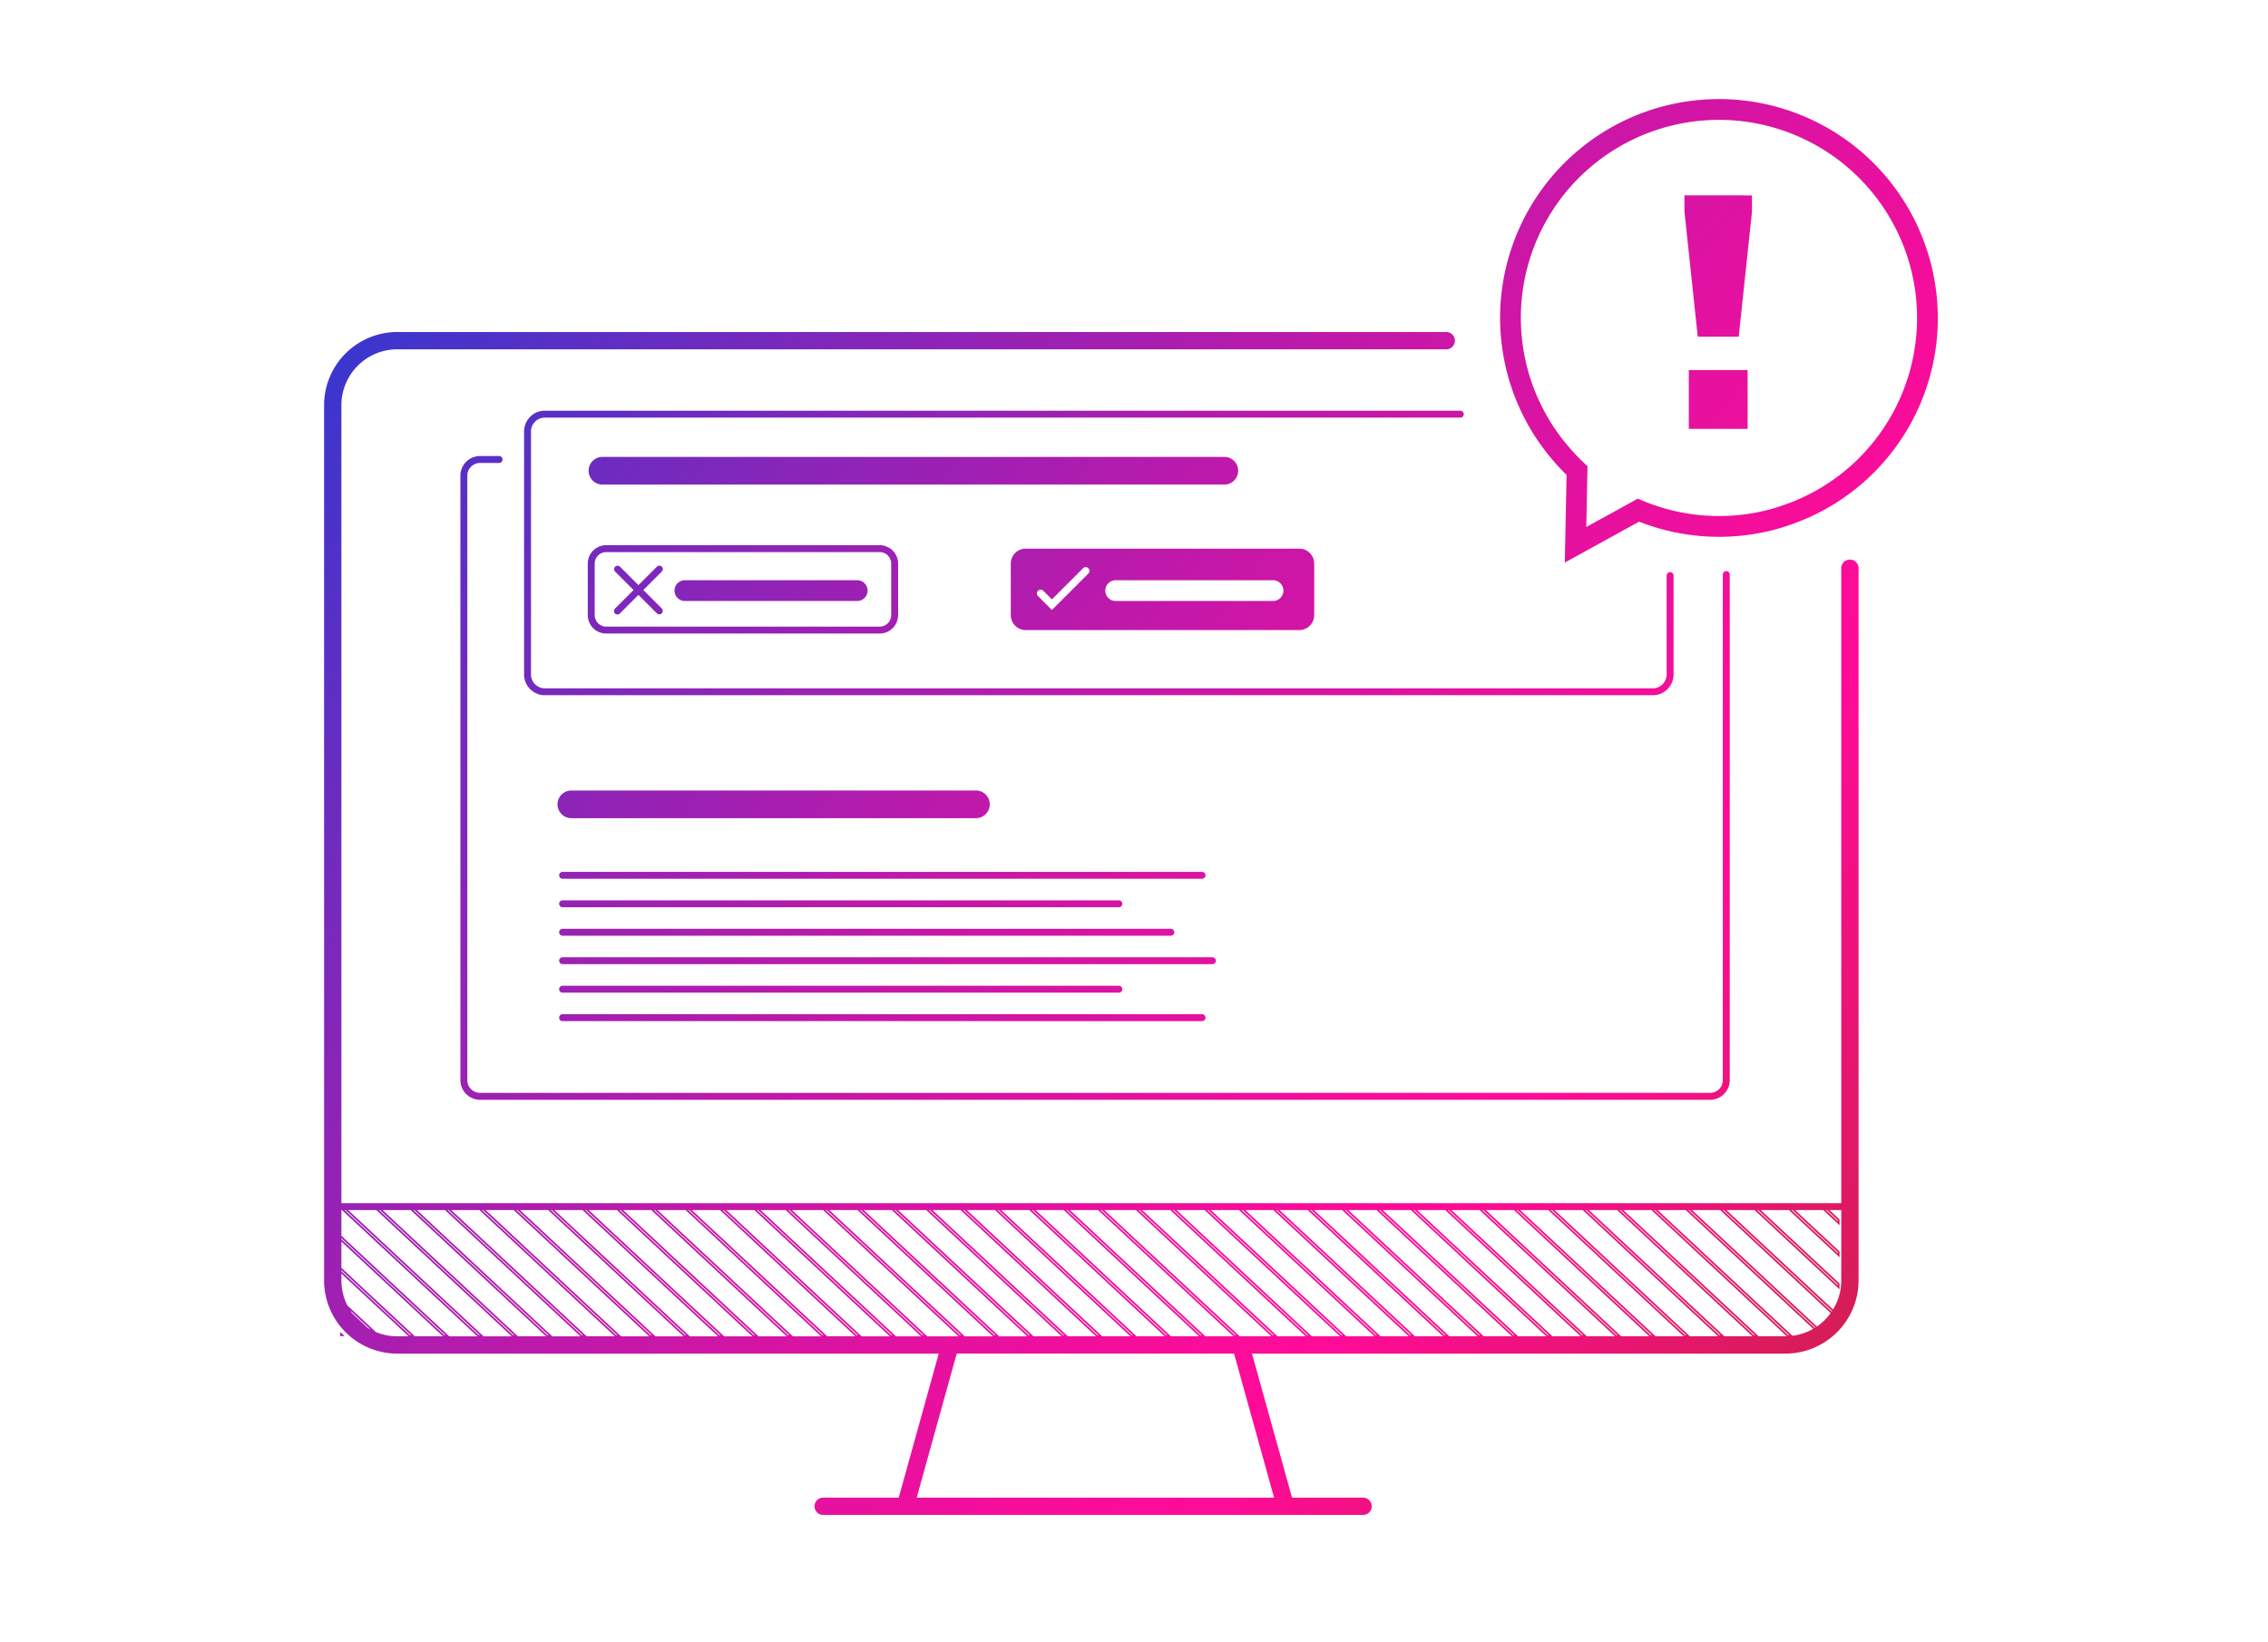 <?xml version="1.0" encoding="UTF-8"?>
<svg xmlns="http://www.w3.org/2000/svg" xmlns:xlink="http://www.w3.org/1999/xlink" viewBox="0 0 344 249">
  <defs>
    <linearGradient id="a" x1="-49.673" y1="123.969" x2="212.335" y2="326.729" gradientUnits="userSpaceOnUse">
      <stop offset="0" stop-color="#0841db"></stop>
      <stop offset="0.137" stop-color="#4434cb"></stop>
      <stop offset="0.302" stop-color="#8626b9"></stop>
      <stop offset="0.452" stop-color="#ba1aab"></stop>
      <stop offset="0.582" stop-color="#e012a1"></stop>
      <stop offset="0.686" stop-color="#f70d9a"></stop>
      <stop offset="0.751" stop-color="#ff0b98"></stop>
      <stop offset="1" stop-color="#c6243b"></stop>
    </linearGradient>
    <linearGradient id="b" x1="21.915" y1="31.462" x2="283.923" y2="234.222" xlink:href="#a"></linearGradient>
    <linearGradient id="c" x1="100.051" y1="-69.505" x2="362.059" y2="133.255" xlink:href="#a"></linearGradient>
    <linearGradient id="d" x1="49.552" y1="4.829" x2="311.56" y2="207.588" xlink:href="#a"></linearGradient>
    <linearGradient id="e" x1="27.875" y1="23.761" x2="289.883" y2="226.521" xlink:href="#a"></linearGradient>
    <linearGradient id="f" x1="31.11" y1="21.634" x2="293.118" y2="224.394" xlink:href="#a"></linearGradient>
    <linearGradient id="g" x1="46.267" y1="-0.005" x2="308.275" y2="202.754" xlink:href="#a"></linearGradient>
    <linearGradient id="h" x1="29.38" y1="21.817" x2="291.387" y2="224.577" xlink:href="#a"></linearGradient>
    <linearGradient id="i" x1="14.801" y1="40.656" x2="276.809" y2="243.415" xlink:href="#a"></linearGradient>
    <linearGradient id="j" x1="4.35" y1="54.16" x2="266.358" y2="256.92" xlink:href="#a"></linearGradient>
    <linearGradient id="k" x1="10.348" y1="46.41" x2="272.356" y2="249.17" xlink:href="#a"></linearGradient>
    <linearGradient id="l" x1="4.078" y1="54.512" x2="266.085" y2="257.272" xlink:href="#a"></linearGradient>
    <linearGradient id="m" x1="9.735" y1="47.202" x2="271.742" y2="249.962" xlink:href="#a"></linearGradient>
    <linearGradient id="n" x1="8.826" y1="48.377" x2="270.833" y2="251.137" xlink:href="#a"></linearGradient>
    <linearGradient id="o" x1="13.837" y1="41.901" x2="275.845" y2="244.661" xlink:href="#a"></linearGradient>
    <linearGradient id="p" x1="107.398" y1="-78.998" x2="369.405" y2="123.761" xlink:href="#a"></linearGradient>
    <linearGradient id="q" x1="97.224" y1="-65.852" x2="359.231" y2="136.908" xlink:href="#a"></linearGradient>
    <linearGradient id="r" x1="51.711" y1="-7.04" x2="313.719" y2="195.72" xlink:href="#a"></linearGradient>
    <linearGradient id="s" x1="21.89" y1="31.496" x2="283.897" y2="234.255" xlink:href="#a"></linearGradient>
  </defs>
  <polygon points="51.605 202.557 51.605 202.653 51.709 202.653 52.266 202.653 51.605 202.037 51.605 202.557" style="fill:url(#a)"></polygon>
  <path d="M280.587,84.876a1.313,1.313,0,0,0-1.313,1.313v96.302H51.782V61.457a8.482,8.482,0,0,1,8.473-8.472H219.324a1.313,1.313,0,1,0,0-2.625H60.254A11.11,11.11,0,0,0,49.156,61.457V194.217a11.11,11.11,0,0,0,11.098,11.097h82.131l-6.068,21.846H124.82a1.313,1.313,0,0,0,0,2.625h81.961a1.313,1.313,0,0,0,0-2.625H195.968l-6.069-21.846h80.903A11.11,11.11,0,0,0,281.9,194.217V86.189A1.313,1.313,0,0,0,280.587,84.876ZM277.102,183.541l1.649,1.538v.16l-1.821-1.698Zm-5.212,0,6.861,6.397v.161l-7.033-6.558Zm-5.213,0,12.074,11.257v.16l-12.247-11.417Zm-15.64,0L271.399,202.522h-.173L250.865,183.541Zm.385,0h4.272L275.017,201.555a8.403,8.403,0,0,1-3.137,1.057Zm4.657,0h.172L275.354,201.35c-.034.022-.07.042-.104.063Zm19.504,17.663-18.947-17.663h4.271l16.759,15.623A8.534,8.534,0,0,1,275.583,201.204Zm2.24-2.251-16.532-15.412h.172l16.423,15.309C277.864,198.884,277.846,198.92,277.823,198.953ZM55.741,201.374l-2.305-2.149c-.109-.148-.214-.298-.314-.453l3.109,2.899C56.063,201.579,55.902,201.476,55.741,201.374Zm-3.959-13.57,15.789,14.719h-.172L51.782,187.963Zm0,4.859,10.577,9.86h-.173l-10.404-9.699Zm0-.358v-3.981L67.192,202.688H62.922Zm0-4.859v-3.903h.084l20.539,19.147H68.134Zm.642-3.903,20.361,18.981h-.173L52.251,183.541Zm.385,0h4.271l20.539,19.147H73.348Zm4.828,0,20.361,18.981H77.825L57.464,183.541Zm.385,0h4.271L82.831,202.688H78.56Zm4.828,0L83.21,202.522h-.172L62.677,183.541Zm.385,0h4.271l20.539,19.147H83.773Zm4.828,0,20.362,18.981h-.173L67.889,183.541Zm.385,0H72.717L93.257,202.688H88.987Zm4.829,0,20.361,18.981h-.172L73.102,183.541Zm.385,0h4.271l20.539,19.147H94.199Zm4.828,0,20.361,18.981h-.172L78.316,183.541Zm.385,0h4.272l20.539,19.147H99.412Zm4.829,0,20.361,18.981h-.172L83.529,183.541Zm.385,0h4.271l20.539,19.147H104.625Zm4.828,0,20.361,18.981h-.172L88.742,183.541Zm.385,0h4.271l20.539,19.147h-4.271Zm4.829,0,20.361,18.981h-.173L93.954,183.541Zm.385,0h4.271l20.539,19.147h-4.271Zm4.828,0,20.361,18.981h-.172L99.168,183.541Zm.385,0h4.271l20.539,19.147H120.264Zm4.828,0,20.361,18.981H124.741l-20.361-18.981Zm.385,0H109.208L129.747,202.688h-4.271Zm4.829,0,20.361,18.981h-.173l-20.361-18.981Zm.385,0h4.27l20.54,19.147h-4.271Zm4.828,0,20.361,18.981h-.172l-20.362-18.981Zm.385,0h3.802l20.539,19.147h-3.802Zm4.359,0,20.361,18.981H139.911l-20.361-18.981Zm.385,0h4.74l20.539,19.147h-4.74Zm5.298,0,20.361,18.981h-.172l-20.361-18.981Zm20.924,19.147-20.539-19.147h4.271l20.539,19.147Zm-15.711-19.147,20.361,18.981h-.172l-20.361-18.981Zm20.924,19.147-20.539-19.147h4.271l20.539,19.147ZM135.83,183.541l20.362,18.981h-.173L135.658,183.541Zm20.925,19.147-20.54-19.147h4.271l20.54,19.147Zm-15.711-19.147,20.361,18.981h-.172l-20.362-18.981Zm20.924,19.147-20.539-19.147h4.271L166.238,202.688Zm-15.711-19.147,20.361,18.981h-.172l-20.361-18.981ZM167.18,202.688l-20.539-19.147h4.272l20.539,19.147Zm-15.71-19.147,20.361,18.981h-.172L151.297,183.541Zm20.924,19.147-20.539-19.147H156.125l20.539,19.147Zm-15.711-19.147,20.361,18.981h-.172L156.51,183.541Zm20.924,19.147-20.539-19.147h4.271l20.539,19.147Zm-15.711-19.147,20.362,18.981h-.173L161.722,183.541Zm20.925,19.147-20.54-19.147h4.271l20.54,19.147Zm-15.711-19.147L187.469,202.522h-.172l-20.362-18.981Zm20.924,19.147-20.539-19.147h4.793l20.54,19.147Zm-15.188-19.147,20.361,18.981h-.172L172.671,183.541Zm.385,0h4.271l20.539,19.147h-4.271Zm4.828,0,20.361,18.981h-.172l-20.361-18.981Zm.385,0h4.271l20.539,19.147h-4.271Zm4.828,0,20.362,18.981h-.173l-20.361-18.981Zm.385,0h4.272l20.539,19.147H204.194Zm4.829,0,20.361,18.981H208.671l-20.361-18.981Zm.385,0h4.271L213.677,202.688H209.406Zm4.828,0,20.362,18.981h-.173l-20.361-18.981Zm.385,0h4.271l20.54,19.147h-4.271Zm4.829,0,20.361,18.981h-.172l-20.362-18.981Zm.385,0h4.271l20.539,19.147h-4.271Zm4.828,0,20.361,18.981h-.172L203.949,183.541Zm.385,0h4.271l20.539,19.147h-4.271Zm4.828,0,20.361,18.981h-.172l-20.361-18.981Zm.385,0h4.271l20.54,19.147h-4.272Zm4.829,0,20.361,18.981h-.172l-20.362-18.981Zm.385,0h4.271l20.539,19.147h-4.271Zm4.828,0,20.361,18.981h-.172l-20.361-18.981Zm.385,0h4.271L244.955,202.688h-4.272Zm4.829,0,20.361,18.981h-.172l-20.362-18.981Zm.385,0h4.271L250.168,202.688h-4.271Zm4.828,0,20.361,18.981h-.172l-20.361-18.981Zm.385,0h4.271l20.539,19.147H251.11Zm4.828,0,20.362,18.981H255.587l-20.361-18.981Zm.385,0H240.054l20.54,19.147h-4.271Zm4.829,0,20.361,18.981h-.172L240.439,183.541Zm.385,0h4.271l20.539,19.147h-4.271Zm25.016,18.981-20.361-18.981h.172l20.361,18.981Zm-208.999-.48L52.689,198.009a8.405,8.405,0,0,1-.907-3.793v-1.034l10.197,9.506H60.254A8.424,8.424,0,0,1,57.014,202.042ZM193.244,227.159H139.042l6.068-21.846h42.065Zm73.505-24.471-20.539-19.147h4.271l20.528,19.136c-.069.002-.136.01-.206.01Zm11.277-4.067-16.178-15.08h4.271l12.674,11.815.22.205v-.878L267.062,183.541h4.271l7.681,7.161v-.879l-6.739-6.282h4.271l2.468,2.301v-.878l-1.526-1.423h1.788v10.675A8.408,8.408,0,0,1,278.026,198.621Z" style="fill:url(#b)"></path>
  <path d="M292.861,39.941a33.191,33.191,0,0,0-65.315,9.369,33.637,33.637,0,0,0,1.036,7.197,32.312,32.312,0,0,0,2.125,5.865,32.773,32.773,0,0,0,4.922,7.546c.657.768,1.311,1.467,1.982,2.124l-.27,13.285,11.268-6.203a33.144,33.144,0,0,0,20.41,1.248,34.791,34.791,0,0,0,4.205-1.404A33.131,33.131,0,0,0,293.9,49.464v-.006A33.462,33.462,0,0,0,292.861,39.941Zm-12.821,31.302a29.878,29.878,0,0,1-7.997,4.802,31.409,31.409,0,0,1-3.818,1.277,30.002,30.002,0,0,1-19.11-1.393l-.701-.295-7.812,4.302.187-9.227-.516-.48a28.969,28.969,0,0,1-2.261-2.371,29.605,29.605,0,0,1-4.456-6.829,29.143,29.143,0,0,1-1.922-5.301,30.022,30.022,0,0,1,21.583-36.594,30.047,30.047,0,0,1,26.823,52.11Z" style="fill:url(#c)"></path>
  <path d="M79.49,65.615V102.13a3.167,3.167,0,0,0,2.979,3.32H250.86a3.167,3.167,0,0,0,2.979-3.32V87.31a.525.525,0,0,0-1.05,0V102.13a2.123,2.123,0,0,1-1.929,2.269H82.469a2.123,2.123,0,0,1-1.929-2.269v-36.515A2.122,2.122,0,0,1,82.469,63.346H221.495a.525.525,0,1,0,0-1.05H82.469A3.166,3.166,0,0,0,79.49,65.615Z" style="fill:url(#d)"></path>
  <path d="M91.943,82.693a2.797,2.797,0,0,0-2.793,2.794v7.812a2.797,2.797,0,0,0,2.793,2.794h41.486a2.797,2.797,0,0,0,2.793-2.794V85.487a2.797,2.797,0,0,0-2.793-2.794Zm43.229,2.794v7.812a1.746,1.746,0,0,1-1.743,1.744H91.943a1.746,1.746,0,0,1-1.743-1.744V85.487A1.746,1.746,0,0,1,91.943,83.743h41.486A1.746,1.746,0,0,1,135.172,85.487Z" style="fill:url(#e)"></path>
  <path d="M72.811,70.221h2.885a.525.525,0,0,0,0-1.05H72.811a2.984,2.984,0,0,0-2.981,2.981v91.682a2.984,2.984,0,0,0,2.981,2.98h186.57a2.984,2.984,0,0,0,2.98-2.98V87.155a.525.525,0,1,0-1.05,0v76.679a1.932,1.932,0,0,1-1.93,1.93H72.811a1.933,1.933,0,0,1-1.931-1.93V72.151A1.933,1.933,0,0,1,72.811,70.221Z" style="fill:url(#f)"></path>
  <path d="M187.799,71.401a2.1,2.1,0,0,0-2.1-2.1H91.379a2.1,2.1,0,1,0,0,4.2H185.699A2.1,2.1,0,0,0,187.799,71.401Z" style="fill:url(#g)"></path>
  <path d="M130.016,88.008H103.88a1.575,1.575,0,1,0,0,3.15h26.137a1.575,1.575,0,0,0,0-3.15Z" style="fill:url(#h)"></path>
  <path d="M182.319,132.24H85.333a.525.525,0,1,0,0,1.05H182.319a.525.525,0,1,0,0-1.05Z" style="fill:url(#i)"></path>
  <path d="M85.333,154.882H182.319a.525.525,0,0,0,0-1.05H85.333a.525.525,0,1,0,0,1.05Z" style="fill:url(#j)"></path>
  <path d="M85.333,137.609h84.37a.525.525,0,0,0,0-1.05H85.333a.525.525,0,1,0,0,1.05Z" style="fill:url(#k)"></path>
  <path d="M85.333,150.564h84.37a.525.525,0,0,0,0-1.05H85.333a.525.525,0,1,0,0,1.05Z" style="fill:url(#l)"></path>
  <path d="M85.333,141.927h92.255a.525.525,0,1,0,0-1.05H85.333a.525.525,0,0,0,0,1.05Z" style="fill:url(#m)"></path>
  <path d="M184.42,145.72a.525.525,0,0,0-.525-.525H85.333a.525.525,0,1,0,0,1.05H183.895A.525.525,0,0,0,184.42,145.72Z" style="fill:url(#n)"></path>
  <path d="M148.026,119.902H86.661a2.1,2.1,0,0,0,0,4.2h61.365a2.1,2.1,0,0,0,0-4.2Z" style="fill:url(#o)"></path>
  <path d="M255.492,32.103l2.015,18.966h6.216l2.007-18.917.006-2.518H255.487Z" style="fill:url(#p)"></path>
  <path d="M256.153,65.049h8.919V56.131h-8.919Z" style="fill:url(#q)"></path>
  <path d="M155.581,95.568h41.486a2.269,2.269,0,0,0,2.269-2.269V85.487a2.269,2.269,0,0,0-2.269-2.269h-41.486a2.269,2.269,0,0,0-2.269,2.269v7.812A2.269,2.269,0,0,0,155.581,95.568ZM169.222,88.008h23.864a1.575,1.575,0,1,1,0,3.15H169.222a1.575,1.575,0,1,1,0-3.15Zm-11.783,1.598a.569.569,0,0,1,.805,0l1.306,1.306,4.723-4.723a.569.569,0,1,1,.805.805l-5.528,5.528-2.111-2.111A.569.569,0,0,1,157.438,89.606Z" style="fill:url(#r)"></path>
  <path d="M100.383,85.948a.525.525,0,0,0-.742,0L96.836,88.752l-2.804-2.804a.525.525,0,0,0-.742.742l2.804,2.804-2.804,2.804a.525.525,0,1,0,.742.742l2.804-2.804,2.804,2.804a.525.525,0,0,0,.742-.742l-2.804-2.804,2.804-2.804A.525.525,0,0,0,100.383,85.948Z" style="fill:url(#s)"></path>
</svg>
